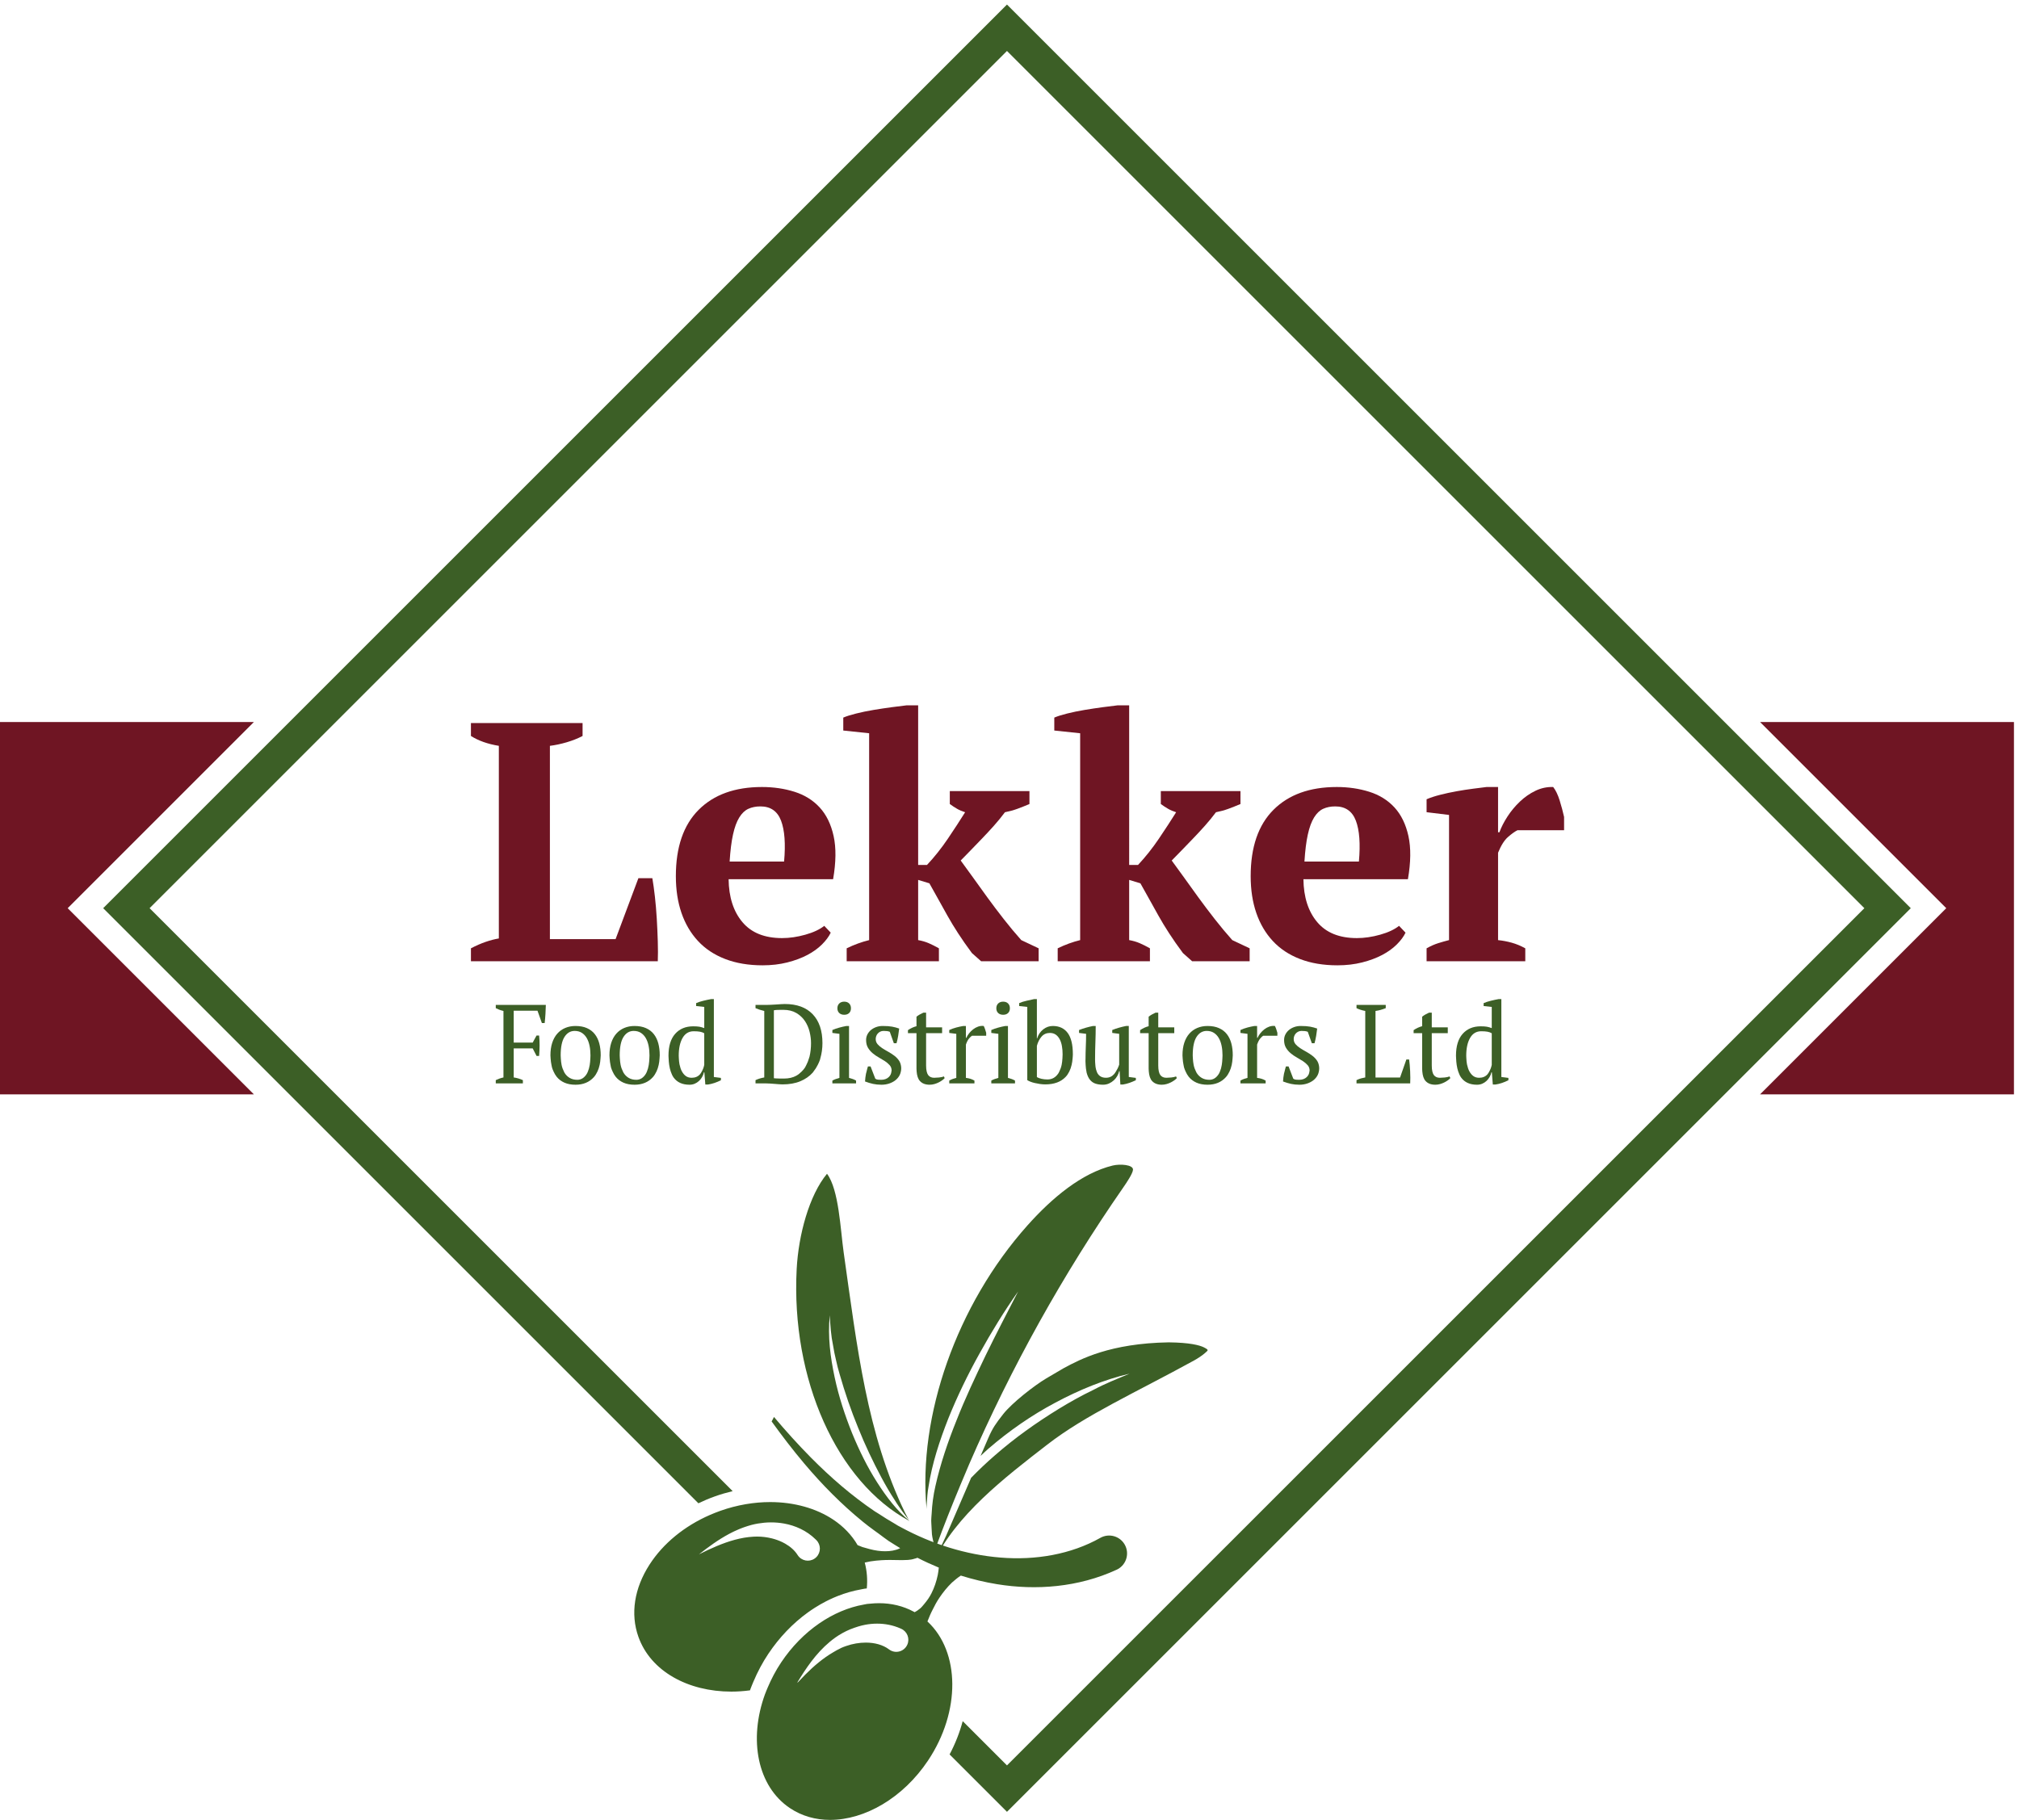 <?xml version="1.0" encoding="UTF-8" standalone="no"?>
<!-- Created with Inkscape (http://www.inkscape.org/) -->

<svg
   version="1.1"
   id="svg1"
   width="1950.2"
   height="1758.2"
   viewBox="0 0 1950.2 1758.2"
   sodipodi:docname="LekkerFoods_Logo-Colour (1).eps"
   xmlns:inkscape="http://www.inkscape.org/namespaces/inkscape"
   xmlns:sodipodi="http://sodipodi.sourceforge.net/DTD/sodipodi-0.dtd"
   xmlns="http://www.w3.org/2000/svg"
   xmlns:svg="http://www.w3.org/2000/svg">
  <defs
     id="defs1" />
  <sodipodi:namedview
     id="namedview1"
     pagecolor="#ffffff"
     bordercolor="#000000"
     borderopacity="0.25"
     inkscape:showpageshadow="2"
     inkscape:pageopacity="0.0"
     inkscape:pagecheckerboard="0"
     inkscape:deskcolor="#d1d1d1">
    <inkscape:page
       x="0"
       y="0"
       inkscape:label="1"
       id="page1"
       width="1950.2"
       height="1758.2"
       margin="0"
       bleed="0" />
  </sodipodi:namedview>
  <g
     id="g1"
     inkscape:groupmode="layer"
     inkscape:label="1">
    <g
       id="group-R5">
      <path
         id="path2"
         d="m 12782.5,7975 1352.4,-1352.42 -1352.4,-1352.4 h 1844 V 7975 h -1844"
         style="fill:#6f1523;fill-opacity:1;fill-rule:nonzero;stroke:none"
         transform="matrix(0.133,0,0,-0.133,0,1758.2)" />
      <path
         id="path3"
         d="M 1843.98,7975 H 0 V 5270.18 H 1843.96 L 491.555,6622.58 1843.98,7975"
         style="fill:#6f1523;fill-opacity:1;fill-rule:nonzero;stroke:none"
         transform="matrix(0.133,0,0,-0.133,0,1758.2)" />
      <path
         id="path4"
         d="m 6131.26,5848.33 c 15,0 26.87,4.17 35.65,12.61 8.78,8.43 13.2,19.97 13.2,34.62 0,14.64 -4.42,26.32 -13.2,35.03 -8.78,8.67 -20.65,13.02 -35.65,13.02 -15.01,0 -27,-4.35 -36.04,-13.02 -9.04,-8.71 -13.59,-20.39 -13.59,-35.03 0,-14.65 4.55,-26.19 13.59,-34.62 9.04,-8.44 21.03,-12.61 36.04,-12.61"
         style="fill:#3c5f26;fill-opacity:1;fill-rule:nonzero;stroke:none"
         transform="matrix(0.133,0,0,-0.133,0,1758.2)" />
      <path
         id="path5"
         d="m 7285.53,5848.33 c 15,0 26.86,4.17 35.64,12.61 8.78,8.43 13.2,19.97 13.2,34.62 0,14.64 -4.42,26.32 -13.2,35.03 -8.78,8.67 -20.64,13.02 -35.64,13.02 -15.02,0 -27.01,-4.35 -36.05,-13.02 -9.04,-8.71 -13.59,-20.39 -13.59,-35.03 0,-14.65 4.55,-26.19 13.59,-34.62 9.04,-8.44 21.03,-12.61 36.05,-12.61"
         style="fill:#3c5f26;fill-opacity:1;fill-rule:nonzero;stroke:none"
         transform="matrix(0.133,0,0,-0.133,0,1758.2)" />
      <path
         id="path6"
         d="m 3903.69,5877.62 31.82,-89.53 h 20.12 c 2.6,22.24 4.53,44.48 5.81,66.73 1.28,22.29 2.21,43.98 2.75,65.16 H 3600.6 v -23.59 c 7.2,-3.8 15.48,-7.51 24.8,-11.03 9.3,-3.52 19.62,-6.63 31.02,-9.36 v -344.45 -47.46 -47.45 -43.54 c -9.84,-2.18 -19.42,-4.87 -28.68,-8.11 -9.32,-3.29 -18.36,-7.09 -27.14,-11.4 v -23.63 h 196.9 v 23.63 c -21.7,9.73 -43.94,16.27 -66.66,19.51 v 43.54 47.45 47.46 72.47 h 137.95 l 27.92,-54.56 h 18.64 c 2.02,24.98 3.21,49.82 3.47,74.53 0.28,24.69 -0.91,49.26 -3.47,73.68 h -18.64 l -27.92,-51.3 h -137.95 v 231.25 h 172.85"
         style="fill:#3c5f26;fill-opacity:1;fill-rule:nonzero;stroke:none"
         transform="matrix(0.133,0,0,-0.133,0,1758.2)" />
      <path
         id="path7"
         d="m 4287.45,5531.55 c -0.71,-17.25 -2.14,-33.17 -4.5,-47.46 -3,-18.25 -7.37,-34.05 -13.07,-47.45 -2.61,-6.11 -5.16,-12.34 -8.31,-17.44 -17.88,-28.78 -40.73,-43.2 -68.61,-43.2 -21.7,0 -40.32,4.64 -55.86,13.86 -15.47,9.22 -28.01,21.83 -37.58,37.86 -1.63,2.73 -2.75,6.03 -4.24,8.92 -7.16,14.03 -12.99,29.55 -16.61,47.45 -0.02,0.08 -0.06,0.14 -0.06,0.22 -3.06,15.02 -4.65,30.93 -5.6,47.24 -0.41,7.28 -1.02,14.46 -1.02,21.99 0,60.81 9.32,105.57 27.93,134.35 18.62,28.78 43.15,43.2 73.62,43.2 20.18,0 37.46,-4.64 51.98,-13.86 14.44,-9.23 26.34,-21.88 35.66,-37.86 9.3,-16.04 16.13,-34.76 20.51,-56.22 4.4,-21.45 6.61,-44.63 6.61,-69.61 0,-7.84 -0.56,-14.67 -0.85,-21.99 z m -24.73,219.88 c -23.26,10.29 -50.92,15.48 -82.94,15.48 -27.4,0 -52.33,-4.77 -74.82,-14.28 -22.46,-9.49 -41.75,-23.35 -57.75,-41.52 -16.02,-18.21 -28.29,-40.46 -36.85,-66.78 -8.52,-26.32 -12.79,-56.58 -12.79,-90.79 0,-7.66 0.91,-14.64 1.34,-21.99 0.98,-16.65 3.04,-32.48 6.23,-47.46 1.29,-5.99 2.05,-12.37 3.68,-18.09 3.01,-10.55 7.05,-20.03 11.27,-29.36 6.29,-13.95 13.49,-26.99 22.47,-38.21 14.97,-18.77 33.85,-33.14 56.57,-43.19 22.75,-10.01 49.63,-15.06 80.65,-15.06 55.8,0 100.24,18.44 133.32,55.38 10.64,11.87 18.93,25.97 26.13,41.08 6.85,14.32 12,30.23 15.77,47.45 3.22,14.75 5.34,30.57 6.32,47.46 0.43,7.38 1.41,14.22 1.41,21.99 0,32.03 -3.49,61.08 -10.44,87.13 -7.02,26.05 -17.88,48.47 -32.62,67.2 -14.68,18.72 -33.71,33.23 -56.95,43.56"
         style="fill:#3c5f26;fill-opacity:1;fill-rule:nonzero;stroke:none"
         transform="matrix(0.133,0,0,-0.133,0,1758.2)" />
      <path
         id="path8"
         d="m 4716.13,5531.55 c -0.71,-17.25 -2.14,-33.17 -4.49,-47.46 -2.99,-18.25 -7.37,-34.05 -13.07,-47.45 -2.6,-6.11 -5.14,-12.34 -8.32,-17.44 -17.85,-28.78 -40.7,-43.2 -68.58,-43.2 -21.72,0 -40.34,4.64 -55.86,13.86 -15.48,9.22 -28.01,21.83 -37.59,37.86 -1.63,2.73 -2.75,6.03 -4.23,8.92 -7.18,14.03 -13,29.55 -16.63,47.45 0,0.08 -0.04,0.14 -0.06,0.22 -3.04,15.02 -4.66,30.93 -5.59,47.24 -0.43,7.28 -1.02,14.46 -1.02,21.99 0,60.81 9.3,105.57 27.92,134.35 18.62,28.78 43.16,43.2 73.64,43.2 20.16,0 37.46,-4.64 51.97,-13.86 14.43,-9.23 26.35,-21.88 35.64,-37.86 9.32,-16.04 16.16,-34.76 20.52,-56.22 4.41,-21.45 6.62,-44.63 6.62,-69.61 0,-7.84 -0.57,-14.67 -0.87,-21.99 z m 51.81,-94.91 c 6.83,14.32 11.99,30.23 15.76,47.45 3.23,14.75 5.35,30.57 6.31,47.46 0.42,7.38 1.41,14.22 1.41,21.99 0,32.03 -3.49,61.08 -10.45,87.13 -7.01,26.05 -17.88,48.47 -32.6,67.2 -14.7,18.72 -33.71,33.23 -56.96,43.56 -23.25,10.29 -50.9,15.48 -82.94,15.48 -27.4,0 -52.33,-4.77 -74.83,-14.28 -22.46,-9.49 -41.73,-23.35 -57.75,-41.52 -16.02,-18.21 -28.29,-40.46 -36.84,-66.78 -8.51,-26.32 -12.8,-56.58 -12.8,-90.79 0,-7.66 0.93,-14.64 1.36,-21.99 0.97,-16.65 3.04,-32.48 6.24,-47.46 1.26,-5.99 2.02,-12.37 3.65,-18.09 3.01,-10.55 7.08,-20.03 11.29,-29.36 6.29,-13.95 13.48,-26.99 22.46,-38.21 14.96,-18.77 33.84,-33.14 56.58,-43.19 22.76,-10.01 49.62,-15.06 80.64,-15.06 55.8,0 100.24,18.44 133.31,55.38 10.64,11.87 18.94,25.97 26.16,41.08"
         style="fill:#3c5f26;fill-opacity:1;fill-rule:nonzero;stroke:none"
         transform="matrix(0.133,0,0,-0.133,0,1758.2)" />
      <path
         id="path9"
         d="m 5114.67,5531.55 v -47.24 c 0,-0.08 -0.04,-0.14 -0.06,-0.22 -3.71,-18.63 -10.07,-33.84 -17.69,-47.45 -4.1,-7.32 -8.01,-14.87 -13.25,-20.74 -15,-16.82 -35.17,-25.21 -60.44,-25.21 -16.59,0 -30.67,4.17 -42.26,12.61 -11.29,8.11 -20.61,19.32 -28.24,33.34 -0.26,0.47 -0.59,0.8 -0.85,1.28 -7.09,13.37 -12.22,28.93 -15.85,46.17 -0.36,1.64 -0.92,3.04 -1.22,4.71 -2.52,13.44 -3.83,27.87 -4.61,42.75 -0.32,6.47 -0.82,12.8 -0.82,19.54 0,53.76 9.32,96.76 27.93,129.06 18.62,32.31 45.48,48.48 80.61,48.48 18.61,0 33.83,-1.11 45.75,-3.25 11.86,-2.18 22.24,-5.97 31,-11.39 z m -35.64,230.08 c -10.84,1.85 -25.86,2.82 -44.96,2.82 -54.8,0 -98.34,-18.21 -130.62,-54.55 -32.34,-36.37 -48.49,-89.3 -48.49,-158.81 0,-6.97 0.69,-12.92 0.91,-19.54 0.61,-16.98 1.99,-32.8 4.16,-47.46 2.58,-17.49 6.29,-33.28 11.08,-47.45 5.83,-17.22 12.72,-32.85 21.83,-45.16 25.32,-34.2 63.58,-51.3 114.76,-51.3 13.45,0 25.98,2.45 37.58,7.32 11.64,4.91 21.98,11.54 31.02,19.98 9.04,8.38 16.67,18.02 22.89,28.91 6.18,10.85 10.54,22.25 13.14,34.21 h 3.14 l 6.98,-88.8 h 19.36 c 15.48,2.18 31.28,5.98 47.3,11.4 16.02,5.42 31.5,11.96 46.5,19.56 v 17.1 l -51.18,6.53 v 40.25 47.45 47.46 430.79 h -19.36 c -18.1,-3.25 -37.11,-7.32 -56.97,-12.24 -19.9,-4.86 -37.37,-10.56 -52.31,-17.1 v -21.18 l 58.88,-6.49 v -153.9 c -12.92,4.87 -24.78,8.25 -35.64,10.2"
         style="fill:#3c5f26;fill-opacity:1;fill-rule:nonzero;stroke:none"
         transform="matrix(0.133,0,0,-0.133,0,1758.2)" />
      <path
         id="path10"
         d="m 5620.37,5436.64 v 444.27 c 7.24,1.63 17.04,2.55 29.47,2.83 12.41,0.28 25.29,0.42 38.74,0.42 37.24,0 68.74,-7.6 94.58,-22.81 25.86,-15.2 46.65,-34.62 62.39,-58.2 15.8,-23.64 27.17,-49.68 34.16,-78.18 6.96,-28.5 10.45,-56.08 10.45,-82.68 0,-34.2 -3.62,-66.78 -10.86,-97.69 -1.08,-4.62 -2.92,-8.59 -4.2,-13.05 -4.86,-17.05 -11.23,-32.8 -18.87,-47.46 -3.73,-7.17 -7.02,-14.74 -11.42,-21.33 -6.48,-9.68 -14.2,-18.03 -22.17,-26.12 -11.49,-11.65 -24.03,-22.17 -38.68,-30.52 -24.84,-14.08 -55.06,-21.13 -90.7,-21.13 -3.13,0 -8.17,0 -15.13,0 -6.98,0 -14.35,0.09 -22.1,0.37 -7.78,0.28 -15,0.56 -21.72,0.84 -6.7,0.28 -11.38,0.64 -13.94,1.2 z m -69.8,47.45 v -90.99 c -24.26,-4.35 -45.48,-10.84 -63.52,-19.51 v -23.63 h 74.38 c 9.84,0 20.29,-0.42 31.41,-1.21 11.12,-0.83 22.11,-1.66 32.97,-2.45 10.84,-0.84 21.16,-1.63 31.02,-2.46 9.78,-0.79 18.59,-1.21 26.31,-1.21 49.64,0 92.67,7.61 129.11,22.81 36.44,15.2 66.53,36.1 90.31,62.7 2.32,2.59 3.86,5.82 6.05,8.5 11.81,14.42 21.85,30.3 30.33,47.45 6.18,12.48 12.31,24.98 16.72,38.91 0.88,2.74 1.16,5.79 1.95,8.55 9.95,34.35 15.49,71.07 15.49,110.74 0,90.65 -23.66,160.72 -70.95,210.12 -47.3,49.4 -114.83,74.11 -202.73,74.11 -7.72,0 -17.42,-0.42 -29.06,-1.25 -11.61,-0.8 -23.78,-1.63 -36.44,-2.42 -12.66,-0.83 -24.93,-1.53 -36.79,-2.03 -11.92,-0.56 -22.24,-0.84 -31.02,-0.84 h -79.06 v -23.59 c 8.78,-3.8 18.56,-7.51 29.42,-11.03 10.86,-3.52 22.24,-6.63 34.1,-9.36 v -344.45 -47.46"
         style="fill:#3c5f26;fill-opacity:1;fill-rule:nonzero;stroke:none"
         transform="matrix(0.133,0,0,-0.133,0,1758.2)" />
      <path
         id="path11"
         d="m 6096.37,5484.09 v -94.23 c -9.8,-2.73 -18.88,-5.56 -27.14,-8.53 -8.24,-3.01 -16.28,-6.68 -24.04,-11.03 v -20.34 h 172.1 v 20.34 c -7.23,4.35 -15,8.02 -23.24,11.03 -8.26,2.97 -17.57,5.8 -27.89,8.53 v 46.78 47.45 47.46 235.36 h -19.41 c -17.56,-3.29 -35.12,-7.32 -52.72,-12.24 -17.56,-4.86 -33.84,-10.56 -48.84,-17.1 v -21.18 l 51.18,-6.49 v -178.35 -47.46"
         style="fill:#3c5f26;fill-opacity:1;fill-rule:nonzero;stroke:none"
         transform="matrix(0.133,0,0,-0.133,0,1758.2)" />
      <path
         id="path12"
         d="m 6454.52,5395.56 c -13.94,-13.02 -32.3,-19.56 -55.02,-19.56 -6.76,0 -14.13,0.28 -22.11,0.84 -8.02,0.51 -14.87,2.96 -20.55,7.32 l -20.18,52.48 -13.92,36.27 h -19.38 c -3.94,-11.62 -6.7,-24 -9.65,-36.27 -1.32,-5.49 -3.21,-10.62 -4.33,-16.24 -3.62,-18.22 -5.92,-37.08 -6.98,-56.58 20.18,-7.61 39.54,-13.45 58.16,-17.52 18.62,-4.08 39.04,-6.12 61.24,-6.12 19.62,0 38.11,2.87 55.45,8.57 17.3,5.7 32.55,13.67 45.7,24.01 13.2,10.29 23.51,22.8 31.01,37.45 4.18,8.18 6.91,17.09 8.77,26.43 1.46,7.43 2.48,15.08 2.48,23.24 0,8.68 -1.24,16.59 -2.93,24.21 -2.23,10 -5.49,19.34 -10.6,27.51 -4.45,7.08 -9.54,13.72 -15.18,19.95 -5.83,6.43 -12.25,12.41 -19.33,17.91 -13.97,10.85 -28.84,20.63 -44.6,29.34 -15.74,8.67 -30.61,17.47 -44.55,26.46 -13.94,8.95 -25.47,18.73 -34.51,29.29 -9.04,10.61 -13.59,23.22 -13.59,37.86 0,7.09 1.32,14.14 3.88,21.18 2.6,7.05 6.37,13.31 11.25,18.73 4.9,5.42 10.86,9.91 17.82,13.43 6.98,3.53 15.15,5.34 24.45,5.34 8.26,0 16.28,-0.42 24.06,-1.26 7.7,-0.79 14.68,-2.59 20.9,-5.28 l 29.47,-83.05 h 19.36 c 5.16,18.45 9.17,36.48 12.02,54.13 2.85,17.66 5.28,35.18 7.36,52.56 -16.55,5.93 -33.7,10.56 -51.53,13.81 -17.83,3.29 -40.72,4.91 -68.6,4.91 -16.56,0 -32.08,-2.6 -46.56,-7.74 -14.46,-5.19 -27.12,-12.24 -37.98,-21.18 -10.86,-8.95 -19.51,-19.7 -25.95,-32.16 -6.48,-12.51 -9.69,-26.05 -9.69,-40.74 0,-22.24 4.49,-40.96 13.59,-56.17 8.98,-15.2 20.51,-28.64 34.45,-40.31 13.98,-11.68 28.81,-21.88 44.61,-30.55 3.81,-2.1 7.07,-4.37 10.78,-6.51 11.62,-6.68 23.21,-13.37 33.77,-20.37 12.79,-8.43 23.22,-17.52 31.89,-27.09 0.8,-0.89 1.83,-1.71 2.62,-2.61 9.04,-10.61 13.58,-23.5 13.58,-38.7 0,-2.21 -1.05,-4 -1.26,-6.14 -1.47,-15.67 -7.38,-29.62 -19.69,-41.08"
         style="fill:#3c5f26;fill-opacity:1;fill-rule:nonzero;stroke:none"
         transform="matrix(0.133,0,0,-0.133,0,1758.2)" />
      <path
         id="path13"
         d="m 6706.43,5863.82 c -8.78,-3.81 -17.69,-8.3 -26.73,-13.45 -9.06,-5.19 -16.95,-10.47 -23.65,-15.9 v -69.18 c -21.71,-5.66 -42.36,-15.16 -62,-28.64 v -21.88 h 62 v -183.22 -47.46 -27.17 c 0,-7.26 0.56,-13.73 1.08,-20.28 2.38,-30.51 9.95,-53.78 23.35,-68.89 16.28,-18.35 39.93,-27.57 70.95,-27.57 11.88,0 23.52,1.62 34.86,4.91 11.38,3.24 21.83,7.32 31.41,12.19 9.58,4.91 18.08,10.06 25.57,15.48 7.51,5.42 13.3,10.56 17.44,15.47 l -5.43,12.2 c -9.8,-3.8 -21.7,-6.35 -35.66,-7.7 -13.94,-1.39 -25.57,-2.04 -34.89,-2.04 -19.62,0 -34.36,6.72 -44.16,20.25 -4.66,6.39 -8.11,15.07 -10.57,25.7 -2.72,11.82 -4.16,26.1 -4.16,43.17 v 4.28 47.46 183.22 h 116.3 v 42.36 h -116.3 v 106.69 h -19.41"
         style="fill:#3c5f26;fill-opacity:1;fill-rule:nonzero;stroke:none"
         transform="matrix(0.133,0,0,-0.133,0,1758.2)" />
      <path
         id="path14"
         d="m 6945.21,5484.09 v -94.23 c -8.27,-2.18 -16.57,-4.64 -24.81,-7.32 -8.26,-2.74 -17.04,-6.82 -26.34,-12.24 v -20.34 h 182.96 v 20.34 c -10.36,5.98 -20.68,10.47 -31,13.44 -10.38,2.97 -20.7,5.01 -31.02,6.12 v 46.78 47.45 47.46 100.18 c 6.7,19.55 14.33,34.34 22.85,44.35 8.56,10.05 15.61,16.72 21.31,19.97 h 103.13 v 21.18 c -2.59,9.22 -5.33,18.03 -8.15,26.46 -2.82,8.39 -6.08,16.13 -9.71,23.22 -13.94,1.62 -27.49,0.09 -40.68,-4.5 -13.18,-4.63 -25.32,-11.26 -36.45,-19.93 -11.11,-8.71 -20.89,-18.48 -29.45,-29.33 -8.52,-10.84 -15.09,-21.73 -19.77,-32.58 H 7015 v 86.34 h -19.38 c -16.06,-2.73 -32.82,-6.4 -50.41,-10.99 -17.57,-4.63 -34.64,-10.75 -51.15,-18.35 v -21.18 l 51.15,-6.49 v -178.35 -47.46"
         style="fill:#3c5f26;fill-opacity:1;fill-rule:nonzero;stroke:none"
         transform="matrix(0.133,0,0,-0.133,0,1758.2)" />
      <path
         id="path15"
         d="m 7250.62,5484.09 v -94.23 c -9.79,-2.73 -18.89,-5.56 -27.12,-8.53 -8.27,-3.01 -16.29,-6.68 -24.05,-11.03 v -20.34 h 172.1 v 20.34 c -7.24,4.35 -15,8.02 -23.24,11.03 -8.26,2.97 -17.56,5.8 -27.9,8.53 v 46.78 47.45 47.46 235.36 h -19.4 c -17.56,-3.29 -35.12,-7.32 -52.71,-12.24 -17.57,-4.86 -33.85,-10.56 -48.85,-17.1 v -21.18 l 51.17,-6.49 v -178.35 -47.46"
         style="fill:#3c5f26;fill-opacity:1;fill-rule:nonzero;stroke:none"
         transform="matrix(0.133,0,0,-0.133,0,1758.2)" />
      <path
         id="path16"
         d="m 7564.62,5689.93 c 15.48,17.66 35.64,26.46 60.44,26.46 16.54,0 30.61,-4.07 42.27,-12.18 11.6,-8.16 21.16,-19.28 28.68,-33.42 7.5,-14.13 12.92,-30.68 16.26,-49.68 3.36,-19 5.02,-39.07 5.02,-60.24 0,-10.39 -0.68,-19.79 -1.27,-29.32 -1.08,-17.05 -2.82,-33.16 -5.83,-47.46 -3.86,-18.24 -9.67,-33.69 -16.69,-47.45 -1.91,-3.74 -3.47,-7.96 -5.62,-11.37 -19.68,-31.19 -46.54,-46.81 -80.64,-46.81 -15.02,0 -29.22,1.48 -42.62,4.5 -13.46,2.96 -24.84,7.17 -34.16,12.6 v 41.08 47.45 47.46 91.23 c 7.25,27.11 18.62,49.49 34.16,67.15 z m -53.52,272.41 c -17.04,-3.8 -35.51,-7.88 -55.41,-12.24 -19.89,-4.36 -37.86,-10.05 -53.86,-17.1 v -21.18 l 58.88,-6.49 v -373.78 -47.46 -47.45 -63.05 c 5.7,-3.85 13.29,-7.65 22.86,-11.4 9.56,-3.84 20.3,-7.09 32.21,-9.78 11.86,-2.73 24.26,-5 37.18,-6.95 12.92,-1.9 25.86,-2.83 38.78,-2.83 64.6,0 114.05,18.45 148.47,55.38 10.35,11.12 18.61,24.35 25.85,38.63 7.18,14.18 12.57,30.17 16.67,47.45 3.49,14.7 5.86,30.53 7.13,47.46 0.72,9.67 1.87,18.92 1.87,29.32 0,70.02 -12.53,121.88 -37.58,155.52 -25.06,33.65 -61.15,50.52 -108.13,50.52 -25.34,0 -48.49,-8.16 -69.41,-24.43 -20.9,-16.31 -35.77,-38.27 -44.55,-65.99 h -1.6 v 285.85 h -19.36"
         style="fill:#3c5f26;fill-opacity:1;fill-rule:nonzero;stroke:none"
         transform="matrix(0.133,0,0,-0.133,0,1758.2)" />
      <path
         id="path17"
         d="m 7955.33,5645.58 c 1.54,40.13 2.34,80.59 2.34,121.33 h -19.38 c -16.55,-3.29 -33.49,-7.32 -50.77,-12.24 -17.34,-4.86 -34.29,-10.56 -50.79,-17.1 v -21.18 l 51.14,-6.49 c 0,-32.57 -0.76,-65.29 -2.3,-98.15 -1.22,-26.2 -1.61,-53.14 -1.86,-80.2 -0.07,-6.87 -0.48,-13.44 -0.48,-20.37 0,-9.88 0.76,-18.2 1.26,-27.09 0.97,-17.73 2.79,-33.72 5.74,-47.45 0.59,-2.79 0.83,-6.29 1.52,-8.92 5.7,-21.97 13.98,-39.49 24.84,-52.51 10.86,-13.02 24.13,-22.15 39.92,-27.29 15.75,-5.14 33.97,-7.74 54.62,-7.74 15.54,0 29.86,3.01 43.06,8.94 13.14,5.98 24.93,13.72 35.25,23.22 10.32,9.5 18.75,20.07 25.19,31.79 6.09,10.94 10.29,21.78 12.96,32.51 0.16,0.69 0.48,1.38 0.63,2.06 h 3.08 l 0.13,-2.06 5.31,-94.84 h 19.36 c 16.56,2.74 32.43,6.81 47.71,12.23 15.22,5.42 30.35,11.68 45.35,18.73 v 17.1 l -51.18,6.53 v 40.25 47.45 47.46 235.36 h -19.38 c -16.54,-3.29 -33.49,-7.32 -50.77,-12.24 -17.34,-4.86 -34.03,-10.56 -49.99,-17.1 v -21.18 l 50.38,-6.49 v -178.35 -45.62 c -0.21,-0.67 -0.54,-1.17 -0.74,-1.84 -5.91,-18.33 -13.76,-33.66 -22.63,-47.45 -4.33,-6.74 -8.41,-13.84 -13.46,-19.49 -15.76,-17.65 -35.25,-26.46 -58.54,-26.46 -16.02,0 -29.22,3.11 -39.54,9.37 -10.33,6.2 -18.49,15.06 -24.39,26.46 -1.59,3.01 -2.7,6.72 -4.02,10.12 -3.67,9.43 -6.7,19.82 -8.39,32.18 -0.67,4.78 -1.02,10.14 -1.5,15.27 -1.21,12.95 -2.02,26.6 -2.02,41.74 0,1.9 0.11,3.83 0.11,5.72 0.07,37.76 0.76,75.73 2.23,114.03"
         style="fill:#3c5f26;fill-opacity:1;fill-rule:nonzero;stroke:none"
         transform="matrix(0.133,0,0,-0.133,0,1758.2)" />
      <path
         id="path18"
         d="m 8392.53,5863.82 c -8.78,-3.81 -17.69,-8.3 -26.73,-13.45 -9.04,-5.19 -16.95,-10.47 -23.65,-15.9 v -69.18 c -21.72,-5.66 -42.36,-15.16 -61.98,-28.64 v -21.88 h 61.98 v -183.22 -47.46 -27.17 c 0,-7.26 0.58,-13.73 1.08,-20.28 2.38,-30.51 9.97,-53.78 23.37,-68.89 16.26,-18.35 39.91,-27.57 70.93,-27.57 11.88,0 23.51,1.62 34.86,4.91 11.37,3.24 21.83,7.32 31.41,12.19 9.57,4.91 18.09,10.06 25.59,15.48 7.5,5.42 13.28,10.56 17.42,15.47 l -5.42,12.2 c -9.8,-3.8 -21.7,-6.35 -35.64,-7.7 -13.96,-1.39 -25.6,-2.04 -34.9,-2.04 -19.64,0 -34.38,6.72 -44.18,20.25 -4.64,6.39 -8.11,15.07 -10.56,25.7 -2.73,11.82 -4.16,26.1 -4.16,43.17 v 4.28 47.46 183.22 h 116.29 v 42.36 h -116.29 v 106.69 h -19.42"
         style="fill:#3c5f26;fill-opacity:1;fill-rule:nonzero;stroke:none"
         transform="matrix(0.133,0,0,-0.133,0,1758.2)" />
      <path
         id="path19"
         d="m 8877.76,5531.55 c -0.7,-17.25 -2.13,-33.17 -4.49,-47.46 -2.99,-18.25 -7.37,-34.05 -13.07,-47.45 -2.6,-6.11 -5.14,-12.34 -8.32,-17.44 -17.85,-28.78 -40.7,-43.2 -68.58,-43.2 -21.72,0 -40.34,4.64 -55.86,13.86 -15.5,9.22 -28.01,21.83 -37.59,37.86 -1.63,2.73 -2.75,6.03 -4.23,8.92 -7.19,14.03 -13,29.55 -16.63,47.45 0,0.08 -0.04,0.14 -0.06,0.22 -3.04,15.02 -4.66,30.93 -5.59,47.24 -0.42,7.28 -1.02,14.46 -1.02,21.99 0,60.81 9.3,105.57 27.92,134.35 18.62,28.78 43.16,43.2 73.64,43.2 20.16,0 37.46,-4.64 51.97,-13.86 14.43,-9.23 26.32,-21.88 35.64,-37.86 9.31,-16.04 16.15,-34.76 20.52,-56.22 4.41,-21.45 6.62,-44.63 6.62,-69.61 0,-7.84 -0.57,-14.67 -0.87,-21.99 z m 32.24,176.32 c -14.7,18.72 -33.71,33.23 -56.96,43.56 -23.25,10.29 -50.93,15.48 -82.94,15.48 -27.4,0 -52.33,-4.77 -74.83,-14.28 -22.46,-9.49 -41.73,-23.35 -57.75,-41.52 -16.02,-18.21 -28.29,-40.46 -36.85,-66.78 -8.5,-26.32 -12.78,-56.58 -12.78,-90.79 0,-7.66 0.9,-14.64 1.35,-21.99 0.97,-16.65 3.05,-32.48 6.24,-47.46 1.26,-5.99 2.02,-12.37 3.66,-18.09 3,-10.55 7.07,-20.03 11.26,-29.36 6.31,-13.95 13.5,-26.99 22.48,-38.21 14.96,-18.77 33.84,-33.14 56.56,-43.19 22.78,-10.01 49.64,-15.06 80.66,-15.06 55.8,0 100.24,18.44 133.31,55.38 10.64,11.87 18.94,25.97 26.16,41.08 6.83,14.32 11.99,30.23 15.76,47.45 3.23,14.75 5.32,30.57 6.31,47.46 0.43,7.38 1.41,14.22 1.41,21.99 0,32.03 -3.49,61.08 -10.45,87.13 -7.02,26.05 -17.88,48.47 -32.6,67.2"
         style="fill:#3c5f26;fill-opacity:1;fill-rule:nonzero;stroke:none"
         transform="matrix(0.133,0,0,-0.133,0,1758.2)" />
      <path
         id="path20"
         d="m 9059.99,5484.09 v -94.23 c -8.24,-2.18 -16.54,-4.64 -24.8,-7.32 -8.24,-2.74 -17.02,-6.82 -26.32,-12.24 v -20.34 h 182.95 v 20.34 c -10.37,5.98 -20.7,10.47 -31.02,13.44 -10.36,2.97 -20.69,5.01 -31.01,6.12 v 46.78 47.45 47.46 100.18 c 6.71,19.55 14.35,34.34 22.85,44.35 8.56,10.05 15.63,16.72 21.31,19.97 h 103.15 v 21.18 c -2.6,9.22 -5.35,18.03 -8.17,26.46 -2.82,8.39 -6.09,16.13 -9.69,23.22 -13.96,1.62 -27.49,0.09 -40.69,-4.5 -13.18,-4.63 -25.32,-11.26 -36.44,-19.93 -11.12,-8.71 -20.91,-18.48 -29.47,-29.33 -8.5,-10.84 -15.1,-21.73 -19.75,-32.58 h -3.1 v 86.34 h -19.37 c -16.05,-2.73 -32.83,-6.4 -50.43,-10.99 -17.56,-4.63 -34.62,-10.75 -51.12,-18.35 v -21.18 l 51.12,-6.49 v -178.35 -47.46"
         style="fill:#3c5f26;fill-opacity:1;fill-rule:nonzero;stroke:none"
         transform="matrix(0.133,0,0,-0.133,0,1758.2)" />
      <path
         id="path21"
         d="m 9490.23,5395.56 c -13.94,-13.02 -32.3,-19.56 -55.02,-19.56 -6.73,0 -14.1,0.28 -22.1,0.84 -8.02,0.51 -14.87,2.96 -20.55,7.32 l -20.18,52.48 -13.92,36.27 h -19.38 c -3.92,-11.62 -6.7,-24 -9.66,-36.27 -1.31,-5.49 -3.2,-10.62 -4.32,-16.24 -3.62,-18.22 -5.9,-37.08 -6.98,-56.58 20.16,-7.61 39.54,-13.45 58.16,-17.52 18.62,-4.08 39.04,-6.12 61.24,-6.12 19.63,0 38.11,2.87 55.44,8.57 17.3,5.7 32.56,13.67 45.72,24.01 13.18,10.29 23.5,22.8 31,37.45 4.2,8.18 6.93,17.09 8.76,26.43 1.47,7.43 2.49,15.08 2.49,23.24 0,8.68 -1.24,16.59 -2.93,24.21 -2.23,10 -5.5,19.34 -10.6,27.51 -4.46,7.08 -9.54,13.72 -15.18,19.95 -5.83,6.43 -12.25,12.41 -19.33,17.91 -13.97,10.85 -28.85,20.63 -44.6,29.34 -15.75,8.67 -30.61,17.47 -44.55,26.46 -13.95,8.95 -25.45,18.73 -34.51,29.29 -9.04,10.61 -13.59,23.22 -13.59,37.86 0,7.09 1.34,14.14 3.9,21.18 2.59,7.05 6.35,13.31 11.25,18.73 4.88,5.42 10.84,9.91 17.82,13.43 6.96,3.53 15.13,5.34 24.42,5.34 8.27,0 16.3,-0.42 24.06,-1.26 7.72,-0.79 14.69,-2.59 20.9,-5.28 l 29.48,-83.05 h 19.36 c 5.16,18.45 9.19,36.48 12.01,54.13 2.86,17.66 5.3,35.18 7.37,52.56 -16.54,5.93 -33.71,10.56 -51.53,13.81 -17.83,3.29 -40.72,4.91 -68.61,4.91 -16.53,0 -32.07,-2.6 -46.53,-7.74 -14.48,-5.19 -27.14,-12.24 -38,-21.18 -10.86,-8.95 -19.49,-19.7 -25.93,-32.16 -6.5,-12.51 -9.71,-26.05 -9.71,-40.74 0,-22.24 4.49,-40.96 13.59,-56.17 9,-15.2 20.51,-28.64 34.45,-40.31 13.98,-11.68 28.81,-21.88 44.6,-30.55 3.81,-2.1 7.1,-4.37 10.79,-6.51 11.62,-6.68 23.2,-13.37 33.77,-20.37 12.8,-8.43 23.24,-17.52 31.89,-27.09 0.8,-0.89 1.84,-1.71 2.61,-2.61 9.05,-10.61 13.59,-23.5 13.59,-38.7 0,-2.21 -1.05,-4 -1.26,-6.14 -1.47,-15.67 -7.39,-29.62 -19.7,-41.08"
         style="fill:#3c5f26;fill-opacity:1;fill-rule:nonzero;stroke:none"
         transform="matrix(0.133,0,0,-0.133,0,1758.2)" />
      <path
         id="path22"
         d="m 9915.27,5484.09 v -90.99 c -9.25,-1.62 -19.09,-3.8 -29.42,-6.49 -10.35,-2.73 -21.69,-7.09 -34.09,-13.02 v -23.63 h 389.94 c 0.5,11.96 0.8,25.49 0.8,40.73 0,14.88 -0.4,30.22 -1.2,45.95 0,0.3 0,0.56 0,0.86 -0.8,15.99 -1.8,31.47 -3.1,46.43 0,0.07 0,0.1 0,0.16 -1.3,14.85 -2.7,27.98 -4.3,39.33 h -20.1 l -13.7,-39.33 -16.6,-47.45 -15.5,-44.32 h -178.29 v 44.32 47.45 47.46 344.45 c 12.39,1.62 24.89,4.22 37.29,7.74 12.3,3.52 24.7,7.74 37.1,12.65 v 23.59 h -212.34 v -23.59 c 8.78,-4.35 18.56,-8.3 29.42,-11.82 10.86,-3.52 22.24,-6.39 34.09,-8.57 v -344.45 -47.46"
         style="fill:#3c5f26;fill-opacity:1;fill-rule:nonzero;stroke:none"
         transform="matrix(0.133,0,0,-0.133,0,1758.2)" />
      <path
         id="path23"
         d="m 10378.9,5863.82 c -8.8,-3.81 -17.7,-8.3 -26.8,-13.45 -9,-5.19 -16.9,-10.47 -23.6,-15.9 v -69.18 c -21.7,-5.66 -42.4,-15.16 -62,-28.64 v -21.88 h 62 v -183.22 -47.46 -27.17 c 0,-7.26 0.6,-13.73 1.1,-20.28 2.4,-30.51 9.9,-53.78 23.3,-68.89 16.3,-18.35 40,-27.57 71,-27.57 11.8,0 23.5,1.62 34.8,4.91 11.4,3.24 21.9,7.32 31.4,12.19 9.6,4.91 18.1,10.06 25.6,15.48 7.5,5.42 13.3,10.56 17.5,15.47 l -5.5,12.2 c -9.8,-3.8 -21.7,-6.35 -35.6,-7.7 -14,-1.39 -25.6,-2.04 -34.9,-2.04 -19.6,0 -34.4,6.72 -44.2,20.25 -4.6,6.39 -8.1,15.07 -10.5,25.7 -2.8,11.82 -4.2,26.1 -4.2,43.17 v 4.28 47.46 183.22 h 116.3 v 42.36 h -116.3 v 106.69 h -19.4"
         style="fill:#3c5f26;fill-opacity:1;fill-rule:nonzero;stroke:none"
         transform="matrix(0.133,0,0,-0.133,0,1758.2)" />
      <path
         id="path24"
         d="m 10834,5531.55 v -47.24 c -0.1,-0.08 -0.1,-0.14 -0.1,-0.22 -3.7,-18.63 -10.1,-33.84 -17.7,-47.45 -4.1,-7.32 -8,-14.87 -13.3,-20.74 -15,-16.82 -35.1,-25.21 -60.4,-25.21 -16.6,0 -30.7,4.17 -42.3,12.61 -11.2,8.11 -20.6,19.32 -28.2,33.34 -0.2,0.47 -0.6,0.8 -0.8,1.28 -7.1,13.37 -12.3,28.93 -15.9,46.17 -0.4,1.64 -0.9,3.04 -1.2,4.71 -2.5,13.44 -3.9,27.87 -4.6,42.75 -0.3,6.47 -0.8,12.8 -0.8,19.54 0,53.76 9.3,96.76 27.9,129.06 18.6,32.31 45.5,48.48 80.6,48.48 18.6,0 33.8,-1.11 45.7,-3.25 11.9,-2.18 22.3,-5.97 31.1,-11.39 z m -35.7,230.08 c -10.9,1.85 -25.9,2.82 -45,2.82 -54.8,0 -98.3,-18.21 -130.6,-54.55 -32.3,-36.37 -48.5,-89.3 -48.5,-158.81 0,-6.97 0.7,-12.92 0.9,-19.54 0.7,-16.98 2,-32.8 4.2,-47.46 2.6,-17.49 6.3,-33.28 11.1,-47.45 5.8,-17.22 12.7,-32.85 21.8,-45.16 25.3,-34.2 63.6,-51.3 114.8,-51.3 13.4,0 26,2.45 37.6,7.32 11.6,4.91 21.9,11.54 31,19.98 9,8.38 16.6,18.02 22.9,28.91 6.1,10.85 10.5,22.25 13.1,34.21 h 3.1 l 7,-88.8 h 19.4 c 15.5,2.18 31.3,5.98 47.3,11.4 16,5.42 31.5,11.96 46.5,19.56 v 17.1 l -51.2,6.53 v 40.25 47.45 47.46 430.79 h -19.4 c -18.1,-3.25 -37.1,-7.32 -56.9,-12.24 -19.9,-4.86 -37.4,-10.56 -52.4,-17.1 v -21.18 l 59,-6.49 v -153.9 c -13,4.87 -24.8,8.25 -35.7,10.2"
         style="fill:#3c5f26;fill-opacity:1;fill-rule:nonzero;stroke:none"
         transform="matrix(0.133,0,0,-0.133,0,1758.2)" />
      <path
         id="path25"
         d="m 3420.23,7967.48 h 810.76 v -93.93 c -34.6,-18.15 -72.92,-33.37 -114.94,-45.73 -42.02,-12.36 -82.8,-21.01 -122.35,-25.96 V 6397.87 h 477.07 l 165.6,442.45 h 101.35 c 6.56,-37.92 12.74,-82.42 18.53,-133.48 5.77,-51.09 10.28,-104.67 13.61,-160.67 3.28,-56.04 5.75,-111.23 7.41,-165.61 1.62,-54.38 1.62,-102.19 0,-143.37 H 3420.23 v 93.93 c 37.89,19.78 73.73,35.42 107.53,46.97 33.75,11.51 65.5,19.78 95.16,24.72 v 1399.05 c -80.76,13.18 -148.31,37.08 -202.69,71.69 v 93.93"
         style="fill:#6f1523;fill-opacity:1;fill-rule:nonzero;stroke:none"
         transform="matrix(0.133,0,0,-0.133,0,1758.2)" />
      <path
         id="path26"
         d="m 5522.58,7361.88 c -32.75,0 -61.83,-5.8 -87.2,-17.3 -25.42,-11.56 -47.51,-32.56 -66.36,-63.04 -18.85,-30.51 -33.99,-71.68 -45.42,-123.58 -11.47,-51.92 -19.66,-117.42 -24.56,-196.52 h 395.49 c 11.51,128.54 4.18,227.41 -22.05,296.62 -26.26,69.21 -76.21,103.82 -149.9,103.82 z m 510.59,-917.05 c -13.2,-28.05 -34.22,-56.46 -63.03,-85.28 -28.85,-28.85 -64.27,-54.38 -106.29,-76.62 -42.02,-22.25 -90.64,-40.4 -145.84,-54.39 -55.23,-13.98 -114.94,-21 -179.21,-21 -102.19,0 -192.8,15.25 -271.9,45.72 -79.09,30.48 -145.02,74.16 -197.74,131 -52.76,56.86 -92.7,124.84 -119.89,203.93 -27.19,79.1 -40.78,168.09 -40.78,266.96 0,210.92 55.19,371.58 165.61,482.01 110.39,110.39 263.64,165.61 459.76,165.61 84.05,0 162.72,-11.54 236.06,-34.6 73.31,-23.1 134.29,-60.99 182.92,-113.71 48.58,-52.75 82.38,-121.96 101.34,-207.63 18.93,-85.7 17.69,-190.33 -3.71,-313.92 h -758.84 c 1.62,-130.2 34.99,-234.02 100.1,-311.46 65.08,-77.47 161.06,-116.17 287.97,-116.17 54.38,0 110.8,8.22 169.32,24.72 58.48,16.45 104.21,37.89 137.19,64.26 l 46.96,-49.43"
         style="fill:#6f1523;fill-opacity:1;fill-rule:nonzero;stroke:none"
         transform="matrix(0.133,0,0,-0.133,0,1758.2)" />
      <path
         id="path27"
         d="m 6898.05,7473.11 h 578.41 v -93.92 c -31.32,-13.29 -60.56,-24.88 -87.74,-34.85 -27.19,-9.96 -57.28,-18.23 -90.23,-24.83 -24.72,-33.18 -51.52,-65.93 -80.33,-98.25 -28.86,-32.33 -57.71,-63.42 -86.51,-93.24 -28.86,-29.86 -56.47,-58.47 -82.82,-85.82 -26.37,-27.34 -50.28,-51.79 -71.68,-73.35 24.72,-33.09 53.54,-72.8 86.52,-119.11 32.95,-46.34 68.36,-95.54 106.29,-147.64 37.89,-52.15 77.86,-105.06 119.88,-158.82 42.02,-53.76 84.43,-104.63 127.3,-152.6 l 126.07,-59.56 v -93.93 h -417.75 l -66.73,59.33 c -37.93,51.05 -71.3,98.87 -100.11,143.37 -28.86,44.49 -54.81,87.32 -77.87,128.53 -23.1,41.17 -45.34,81.15 -66.74,119.89 -21.44,38.69 -42.87,77.01 -64.27,114.94 l -81.56,24.72 v -437.21 c 28,-4.98 53.52,-12.44 76.62,-22.36 23.06,-9.97 47.77,-22.37 74.16,-37.28 v -93.93 h -669.87 v 93.93 c 54.38,26.43 108.76,46.27 163.14,59.52 v 1502.61 l -187.86,19.85 v 93.93 c 23.06,9.88 54.38,19.77 93.93,29.66 39.55,9.89 81.57,18.54 126.06,25.95 44.49,7.41 88.14,13.99 131.01,19.78 42.84,5.75 79.1,10.27 108.77,13.59 h 84.04 V 6936.73 h 64.27 c 54.37,58 105.05,121.81 152.01,191.4 46.96,69.6 88.56,133.37 124.83,191.38 -21.43,6.64 -40.79,14.91 -58.09,24.87 -17.31,9.93 -35.03,21.52 -53.15,34.81 v 93.92"
         style="fill:#6f1523;fill-opacity:1;fill-rule:nonzero;stroke:none"
         transform="matrix(0.133,0,0,-0.133,0,1758.2)" />
      <path
         id="path28"
         d="m 8430.57,7473.11 h 578.41 v -93.92 c -31.32,-13.29 -60.56,-24.88 -87.74,-34.85 -27.19,-9.96 -57.28,-18.23 -90.23,-24.83 -24.72,-33.18 -51.52,-65.93 -80.33,-98.25 -28.86,-32.33 -57.71,-63.42 -86.51,-93.24 -28.86,-29.86 -56.47,-58.47 -82.82,-85.82 -26.37,-27.34 -50.28,-51.79 -71.68,-73.35 24.72,-33.09 53.54,-72.8 86.52,-119.11 32.95,-46.34 68.36,-95.54 106.29,-147.64 37.89,-52.15 77.86,-105.06 119.88,-158.82 42.02,-53.76 84.43,-104.63 127.3,-152.6 l 126.07,-59.56 v -93.93 h -417.75 l -66.73,59.33 c -37.93,51.05 -71.3,98.87 -100.11,143.37 -28.86,44.49 -54.81,87.32 -77.87,128.53 -23.1,41.17 -45.35,81.15 -66.74,119.89 -21.44,38.69 -42.87,77.01 -64.27,114.94 l -81.56,24.72 v -437.21 c 28,-4.98 53.52,-12.44 76.62,-22.36 23.06,-9.97 47.77,-22.37 74.16,-37.28 v -93.93 h -669.87 v 93.93 c 54.38,26.43 108.76,46.27 163.14,59.52 v 1502.61 l -187.86,19.85 v 93.93 c 23.06,9.88 54.38,19.77 93.93,29.66 39.55,9.89 81.57,18.54 126.06,25.95 44.49,7.41 88.14,13.99 131.01,19.78 42.84,5.75 79.1,10.27 108.77,13.59 h 84.04 V 6936.73 h 64.27 c 54.37,58 105.04,121.81 152.01,191.4 46.96,69.6 88.56,133.37 124.83,191.38 -21.43,6.64 -40.79,14.91 -58.09,24.87 -17.31,9.93 -35.03,21.52 -53.15,34.81 v 93.92"
         style="fill:#6f1523;fill-opacity:1;fill-rule:nonzero;stroke:none"
         transform="matrix(0.133,0,0,-0.133,0,1758.2)" />
      <path
         id="path29"
         d="m 9697.21,7361.88 c -32.75,0 -61.83,-5.8 -87.21,-17.3 -25.42,-11.56 -47.5,-32.56 -66.35,-63.04 -18.85,-30.51 -33.99,-71.68 -45.42,-123.58 -11.47,-51.92 -19.66,-117.42 -24.56,-196.52 h 395.49 c 11.51,128.54 4.17,227.41 -22.06,296.62 -26.26,69.21 -76.2,103.82 -149.89,103.82 z m 510.59,-917.05 c -13.2,-28.05 -34.2,-56.46 -63,-85.28 -28.9,-28.85 -64.3,-54.38 -106.3,-76.62 -42.04,-22.25 -90.66,-40.4 -145.86,-54.39 -55.23,-13.98 -114.94,-21 -179.21,-21 -102.19,0 -192.8,15.25 -271.9,45.72 -79.09,30.48 -145.02,74.16 -197.75,131 -52.75,56.86 -92.69,124.84 -119.88,203.93 -27.19,79.1 -40.78,168.09 -40.78,266.96 0,210.92 55.19,371.58 165.61,482.01 110.39,110.39 263.64,165.61 459.76,165.61 84.04,0 162.72,-11.54 236.06,-34.6 73.35,-23.1 134.25,-60.99 182.95,-113.71 48.5,-52.75 82.3,-121.96 101.3,-207.63 18.9,-85.7 17.7,-190.33 -3.7,-313.92 h -758.85 c 1.63,-130.2 35,-234.02 100.11,-311.46 65.08,-77.47 161.06,-116.17 287.97,-116.17 54.38,0 110.8,8.22 169.27,24.72 58.5,16.45 104.3,37.89 137.2,64.26 l 47,-49.43"
         style="fill:#6f1523;fill-opacity:1;fill-rule:nonzero;stroke:none"
         transform="matrix(0.133,0,0,-0.133,0,1758.2)" />
      <path
         id="path30"
         d="m 11020.7,7188.85 c -19.8,-9.93 -42.9,-26.46 -69.2,-49.6 -26.4,-23.13 -50.3,-61.13 -71.7,-114.01 V 6390.6 c 32.9,-3.32 65.9,-9.5 98.8,-18.57 33,-9.12 65.9,-22.76 98.9,-40.91 v -93.93 h -716.8 v 93.93 c 29.6,16.53 57.6,28.97 84,37.24 26.4,8.26 52.7,15.76 79.1,22.4 v 909.21 l -163.1,19.89 v 93.93 c 26.3,11.51 58.9,22.24 97.6,32.13 38.7,9.89 78.7,18.54 119.9,25.95 41.2,7.42 81.2,13.61 119.9,18.55 38.7,4.94 71.3,9.03 97.6,12.35 h 84.1 v -328.75 h 9.9 c 13.1,36.23 32.5,74.15 58,113.7 25.6,39.55 55.7,75.78 90.3,108.76 34.6,32.95 72.5,59.33 113.7,79.1 41.1,19.78 84,28.81 128.5,27.19 18.1,-23.1 33.8,-55.62 47,-97.64 13.1,-42.02 23.8,-81.99 32.1,-119.88 v -96.4 h -338.6"
         style="fill:#6f1523;fill-opacity:1;fill-rule:nonzero;stroke:none"
         transform="matrix(0.133,0,0,-0.133,0,1758.2)" />
      <path
         id="path31"
         d="m 6975.03,2432.7 c 21.45,51.5 42.82,103 65.07,154.3 302.73,697.77 678.98,1374.99 1118.23,2007.63 24.15,34.77 68.66,101.18 70.16,128.02 2.06,37.06 -93.89,43.51 -147.15,30.59 C 7856.41,4698.7 7640.91,4518.92 7462,4318.35 6946.64,3740.62 6665.71,2931.8 6729.36,2257.9 c 0.1,13.3 -0.2,26.4 1.39,39.9 2.94,40.9 4.82,81.9 12.91,123.4 25.15,166 79.83,332.5 143.59,494.5 65.39,162.1 142.06,320.59 227.89,474.36 85.38,153.92 177.33,304.46 279.03,448.26 -80.29,-155.71 -161.07,-309.97 -236.69,-465.78 -74.73,-156.01 -148.46,-312.14 -210.75,-470.54 -63.54,-157.9 -117.66,-317.8 -153.16,-477.1 -15.67,-67.8 -24.15,-135.1 -27.38,-201.2 -0.58,-11.7 -2.38,-23.6 -2.53,-35.1 -1.33,-10.6 -0.17,-20.2 0,-30.2 0.47,-28.1 3.83,-55.3 4.65,-83.9 3.31,-28.2 10.76,-54.5 17.45,-81.5 2.31,-1.2 4.42,-2.8 6.73,-4.1 2.13,-1.1 4.38,-2 6.52,-3.1 54.88,149.8 114.29,298.6 176.02,446.9"
         style="fill:#3c5f26;fill-opacity:1;fill-rule:nonzero;stroke:none"
         transform="matrix(0.133,0,0,-0.133,0,1758.2)" />
      <path
         id="path32"
         d="m 6604.42,2171.5 -0.57,1.1 c -90.08,73.3 -165.88,173 -233.97,279.8 -70.14,109.4 -129.77,230.8 -182.06,358.2 -51.21,128.3 -96,262.6 -126.38,405.66 -30.16,142.17 -51.02,294.02 -35.09,449.02 3.82,-75.61 9.07,-149.4 24.01,-219.73 5.91,-35.67 12.41,-70.98 21.16,-105.27 7.48,-34.86 16.22,-68.98 26.32,-102.37 38.23,-134.51 83.1,-264.71 134.42,-389.51 50.28,-125.8 107.5,-245.6 168.97,-361.1 30.82,-57.7 63.43,-113.5 98.38,-166.7 16.4,-28.1 35.42,-52.6 53.12,-79.2 15.1,-20.9 31.23,-40.6 46.94,-61 l -26.32,49.8 c -277.65,573.7 -347.87,1198.68 -446.36,1893.62 -23.65,166.86 -34.34,454.59 -120.85,569.65 C 5876.88,4537.64 5798.91,4249.29 5785.92,4001.01 5744.07,3200.66 6078,2454.3 6604.42,2171.5"
         style="fill:#3c5f26;fill-opacity:1;fill-rule:nonzero;stroke:none"
         transform="matrix(0.133,0,0,-0.133,0,1758.2)" />
      <path
         id="path33"
         d="m 6599.78,1515.3 -4.86,11.9 c 0.19,-5.3 2.1,-9.1 4.86,-11.9"
         style="fill:#3a5e26;fill-opacity:1;fill-rule:nonzero;stroke:none"
         transform="matrix(0.133,0,0,-0.133,0,1758.2)" />
      <path
         id="path34"
         d="m 8754.24,3393.72 c 17.39,17.16 30.09,17.77 -11.01,38.87 -31.88,15.6 -102.03,34.53 -255.7,36.24 -425.67,-7.24 -639.88,-121.83 -761.68,-187.15 -39.04,-22.33 -80.43,-46.89 -126.59,-74.3 -89.63,-53.18 -251.81,-180.78 -313.84,-260.28 -53.34,-68.5 -75.61,-98.4 -108.47,-174.5 -18.52,-42.9 -37.03,-85.9 -55.55,-128.8 19.21,17.8 37.97,36.1 57.71,53.3 149.29,128.5 312.67,242.3 486.05,334.1 172.79,92.3 354.42,167.22 538.41,210.06 -89.11,-37.2 -177.75,-72.16 -262.81,-117.66 -86.28,-41.3 -170.09,-88.4 -251.87,-138.3 -163.17,-100.2 -319.64,-211.5 -462.69,-336.7 -60.46,-52.1 -117.87,-107 -173.33,-163.6 -60.39,-139.9 -120.77,-279.9 -181.16,-419.8 l -92.08,-195.7 c 0.09,0 0.18,0 0.27,-0.1 162.54,344.3 511.25,613.3 826.66,857.2 280.45,216.8 637.18,375.2 1067.96,612 19.76,10.86 57.8,34.9 79.72,55.12"
         style="fill:#3c5f26;fill-opacity:1;fill-rule:nonzero;stroke:none"
         transform="matrix(0.133,0,0,-0.133,0,1758.2)" />
      <path
         id="path35"
         d="M 7313.25,13186.5 749.332,6622.58 5072,2299.9 c 39.21,18.8 79.68,35.8 121.44,50.6 42.23,15 84.82,27.3 127.58,37.5 L 1086.45,6622.58 7313.25,12849.4 13540.1,6622.58 7313.25,395.801 l -321.53,321.5 c -21.73,-81.602 -53.5,-163 -95.21,-241.899 L 7313.25,58.699 13877.2,6622.58 7313.25,13186.5"
         style="fill:#3c5f26;fill-opacity:1;fill-rule:nonzero;stroke:none"
         transform="matrix(0.133,0,0,-0.133,0,1758.2)" />
      <path
         id="path36"
         d="m 6589.51,1273 c -14.44,-32.8 -46.51,-52.3 -80.13,-52.3 -11.8,0 -23.78,2.4 -35.26,7.5 -6.2,2.7 -12.29,6.4 -17.49,10.3 -44.15,33.4 -104.38,49.4 -168.86,49.4 -46.56,0 -95.32,-8.3 -141.9,-24.5 -12.16,-4.2 -24.29,-8.6 -36.07,-13.9 -1.7,-0.7 -3.24,-1.9 -4.94,-2.7 -19.19,-8.6 -37.45,-19.7 -55.81,-30.5 -72.25,-42.4 -138.83,-98.6 -200.88,-161.2 -18.03,-18.1 -35.74,-36.7 -53.14,-55.401 -1.69,-0.898 -3.48,-1.699 -5.18,-2.597 7.5,12.298 15.04,24.598 22.75,36.898 67.03,106.7 143.48,211.4 253.86,290.5 33.12,23.4 69.09,43.4 107.28,59.5 10.43,4.4 21.26,8.1 32.04,11.9 9.14,3.2 18.23,6.4 27.61,9.1 16.57,4.9 33.31,9.3 50.57,12.5 27.74,5.2 56.69,8.1 86.18,8.1 55.79,0 113.48,-10.3 168.47,-34.5 l 6.12,-2.7 c 44.23,-19.5 64.28,-71.2 44.78,-115.4 z m -660.35,636.1 c -17.13,-17.3 -39.75,-26.1 -62.38,-26.1 -22.17,0 -44.35,8.4 -61.39,25.2 -4.84,4.7 -9.23,10.3 -12.72,15.8 -20.82,33.2 -52.35,61 -90.28,82.6 l -0.01,0.1 c -0.01,0 -0.03,0 -0.05,0 -7.04,4 -14.31,7.8 -21.78,11.4 -0.3,0.1 -0.6,0.3 -0.91,0.4 -22.73,10.8 -47.22,19.6 -72.87,26.1 -0.62,0.2 -1.25,0.3 -1.87,0.4 -7.35,1.9 -14.78,3.5 -22.29,4.9 -2.17,0.5 -4.34,0.8 -6.52,1.2 -6.09,1.1 -12.21,2 -18.38,2.9 -2.65,0.3 -5.3,0.7 -7.96,1 -6.04,0.7 -12.1,1.2 -18.19,1.7 -2.52,0.2 -5.04,0.4 -7.57,0.6 -8.49,0.5 -16.99,0.8 -25.52,0.8 -8.73,0 -17.45,-0.3 -26.18,-0.8 -10.28,-0.5 -20.56,-1.5 -30.85,-2.6 -2.56,-0.2 -5.12,-0.6 -7.68,-0.9 -8.66,-1 -17.31,-2.2 -25.96,-3.6 -1.62,-0.3 -3.24,-0.5 -4.86,-0.8 -21.97,-3.8 -43.91,-8.7 -65.8,-14.6 -0.01,0 -0.01,0 -0.01,0 -88.64,-23.9 -176.37,-63.4 -260.96,-105.9 68.3,53.4 139.56,106.1 218.54,148.3 5.56,3 11.18,5.9 16.82,8.7 1.59,0.8 3.18,1.6 4.77,2.4 5.24,2.7 10.52,5.2 15.83,7.8 2.07,0.9 4.16,1.9 6.25,2.8 7.97,3.7 16.04,7.3 24.18,10.8 3.91,1.6 7.8,3.3 11.75,4.9 3.53,1.4 7.12,2.8 10.68,4.2 4.58,1.7 9.18,3.5 13.81,5.2 3.31,1.2 6.64,2.3 9.98,3.5 5.31,1.8 10.66,3.6 16.04,5.3 2.82,1 5.61,1.9 8.45,2.7 8.28,2.6 16.62,5 25.08,7.3 6.84,1.7 13.73,3.3 20.65,4.9 1.74,0.3 3.49,0.7 5.23,1.1 5.71,1.2 11.44,2.3 17.2,3.3 1.3,0.2 2.6,0.5 3.91,0.7 14.86,2.5 29.86,4.5 44.99,5.9 16.42,1.5 32.99,2.3 49.67,2.3 31.29,0 62.95,-2.7 94.7,-8.4 80.33,-14.4 163.27,-50.5 228.73,-115 l 4.76,-4.7 c 34.45,-33.9 34.88,-89.3 0.97,-123.8 z m 808.32,-469.4 c -0.64,0.6 -1.3,1.1 -1.94,1.7 5.29,13.2 10.4,26 15.58,37.9 0.91,2.1 1.7,4.4 2.64,6.5 5.8,13.9 12.42,26.5 18.74,39.5 15,30.8 31.02,60.4 49.78,88.2 26.43,39.4 56.45,76.9 91.99,111 19.38,17 40.86,35.4 63.78,50 -0.41,0.2 -0.82,0.4 -1.24,0.6 85.88,-27 173.99,-48.2 263.87,-62.9 283.71,-46.4 591.22,-22.8 867.44,104.4 l 1.86,0.8 c 3.1,1.5 6.16,3 9.18,4.7 62.58,35.3 84.73,114.6 49.48,177.2 -35.26,62.6 -114.57,84.7 -177.15,49.5 -212.96,-120 -470.88,-164.4 -727.05,-143.1 -248.5,20.2 -495.99,98 -720.5,219.6 -0.1,0.1 -0.19,0.1 -0.29,0.2 -4.27,2.3 -8.65,4.4 -12.9,6.8 -3.07,1.7 -6.25,3.2 -9.3,4.9 -3.33,1.8 -6.44,4.1 -9.76,6 -3.04,1.7 -5.91,3.8 -8.96,5.6 -0.95,0.5 -1.84,1.1 -2.79,1.7 -41.86,24 -82.94,49.6 -123.37,76.3 -7.81,5.1 -16.09,9.4 -23.85,14.7 -166.14,112.4 -320.19,245.7 -463.29,390.3 -93.39,94.3 -182.31,193.3 -268.38,295.1 -5.06,-11.1 -11.07,-21.8 -17.1,-32.5 75.44,-104.6 153.87,-207.3 237.55,-306.4 128.42,-152.1 269.73,-295.8 426.36,-423.2 13.36,-10.9 27.05,-21.4 40.63,-32 3.07,-2.4 6.34,-4.5 9.42,-6.9 20.91,-16.2 42.61,-31.4 64.08,-47 23.91,-17.3 46.74,-35.9 71.36,-52.4 15.31,-10.2 31.14,-19.7 46.73,-29.5 12.39,-7.8 24.87,-15.5 37.42,-23 -1.3,-0.7 -2.49,-1.5 -3.83,-2.2 -31.23,-14.9 -67.83,-20.4 -104.6,-20.4 -8.96,0 -17.93,0.3 -26.83,0.9 -37.66,2.5 -75.43,11 -113.63,22.5 -8.43,2.5 -16.74,4.2 -25.24,7.1 -0.48,0.2 -1.02,0.5 -1.5,0.6 -10.17,3.6 -21.25,8.3 -31.6,12.6 -0.46,0.1 -0.8,0.2 -1.04,0.2 -0.17,0 -0.29,-0.1 -0.37,-0.1 0.31,-0.5 0.62,-1.1 0.92,-1.6 0.03,-0.1 0.04,-0.1 0.01,-0.1 -0.14,0 -1.48,1.4 -0.93,1.7 -42.91,73.9 -103.24,136.4 -176.75,185.4 -124.05,82.8 -284.83,128 -458.81,128 -57.99,0 -117.44,-5.1 -177.49,-15.4 v 0 c -0.01,0 -0.01,0 -0.02,0 -30.44,-5.2 -61.04,-11.8 -91.68,-19.8 -0.21,0 -0.42,-0.1 -0.63,-0.1 -14.1,-3.7 -28.21,-7.8 -42.31,-12 -1.35,-0.5 -2.7,-0.8 -4.05,-1.2 -15.41,-4.7 -30.81,-9.8 -46.19,-15.3 -12.71,-4.5 -25.28,-9.2 -37.72,-14.2 -12.36,-4.8 -24.55,-10 -36.64,-15.2 -0.01,0 -0.02,0 -0.03,0 -185.83,-80.9 -340.02,-207 -439.25,-360.9 -111.05,-172.1 -139.83,-358.3 -80.93,-524.2 89.04,-251.1 360.35,-398.499 675.08,-398.499 44.41,0 89.7,3.199 135.44,9.199 1.15,3.199 2.19,6.398 3.37,9.699 2.4,6.602 5.02,13.102 7.67,19.703 l 3,7.5 c 2.84,7.2 5.89,14.399 8.96,21.598 l 2.31,5.5 c 30.29,71.7 66.46,139.3 107.5,200.8 80.13,120 177.86,221.6 286.33,300.1 8.23,6 16.53,11.8 24.88,17.5 0.77,0.5 1.53,1 2.3,1.5 7.89,5.4 15.84,10.6 23.84,15.7 0.65,0.4 1.31,0.8 1.97,1.2 25.9,16.5 52.31,31.6 79.17,45.5 1.23,0.6 2.47,1.2 3.7,1.8 7.43,3.8 14.88,7.5 22.37,11.1 1.88,0.9 3.76,1.8 5.64,2.6 7.19,3.4 14.41,6.7 21.66,9.9 1.71,0.7 3.42,1.5 5.12,2.2 8.79,3.8 17.6,7.5 26.46,11 55.53,22 112.45,38.4 170.09,48.5 2.17,0.4 4.34,0.9 6.52,1.4 7.34,1.5 14.69,2.9 22,4 4.47,0.6 8.9,1 13.33,1.4 6.18,62.8 1.6,125.7 -14.52,187 -0.1,0.4 -0.22,0.7 -0.32,1.1 7.03,1.7 14.06,3 21.12,4.3 7.09,1.4 14.1,3.3 21.23,4.4 26.34,4 52.81,6.9 79.35,8.4 20.45,1.3 40.73,1.8 61.37,1.8 28.02,0 56.71,-0.8 87.48,-1.3 26.85,1.4 56.22,-1.2 92.11,10.7 6.46,1.1 13.14,3.4 19.92,6.6 50.69,-26 102.54,-49.8 155.4,-71.6 -1.84,-18.3 -4.18,-35.8 -7.68,-53.8 -9.85,-47.5 -25.01,-91.9 -45.79,-133.1 -13.93,-27.7 -31.76,-53 -51.6,-76.5 -9.56,-11.3 -18.66,-23.1 -29.79,-32.8 -1.62,-1.5 -3.6,-2.6 -5.3,-4 -10.97,-9.4 -23.12,-17.4 -35.25,-23.6 -2.18,1.1 -4.37,2.3 -6.55,3.5 -77.05,41.8 -162.79,61.8 -252.01,61.8 -21.39,0 -42.97,-1.2 -64.68,-3.5 -7.47,-0.7 -14.85,-0.9 -22.33,-1.9 -8.13,-1.1 -16.31,-3.2 -24.45,-4.7 -218.82,-38.6 -444.03,-187 -599.83,-420.5 -39.43,-59.1 -71.35,-120.3 -97.48,-182.098 -3.45,-8.203 -7,-16.402 -10.23,-24.601 -3.21,-8.199 -6.66,-16.301 -9.65,-24.5 C 5435.82,583.398 5500.28,243.5 5737.75,85 c 86.43,-57.602 186.34,-85 290.8,-85 251.16,0 528.98,157.902 711.52,431.402 238.73,357.7 231.64,789.598 -2.59,1008.298"
         style="fill:#3c5f26;fill-opacity:1;fill-rule:nonzero;stroke:none"
         transform="matrix(0.133,0,0,-0.133,0,1758.2)" />
    </g>
  </g>
</svg>
